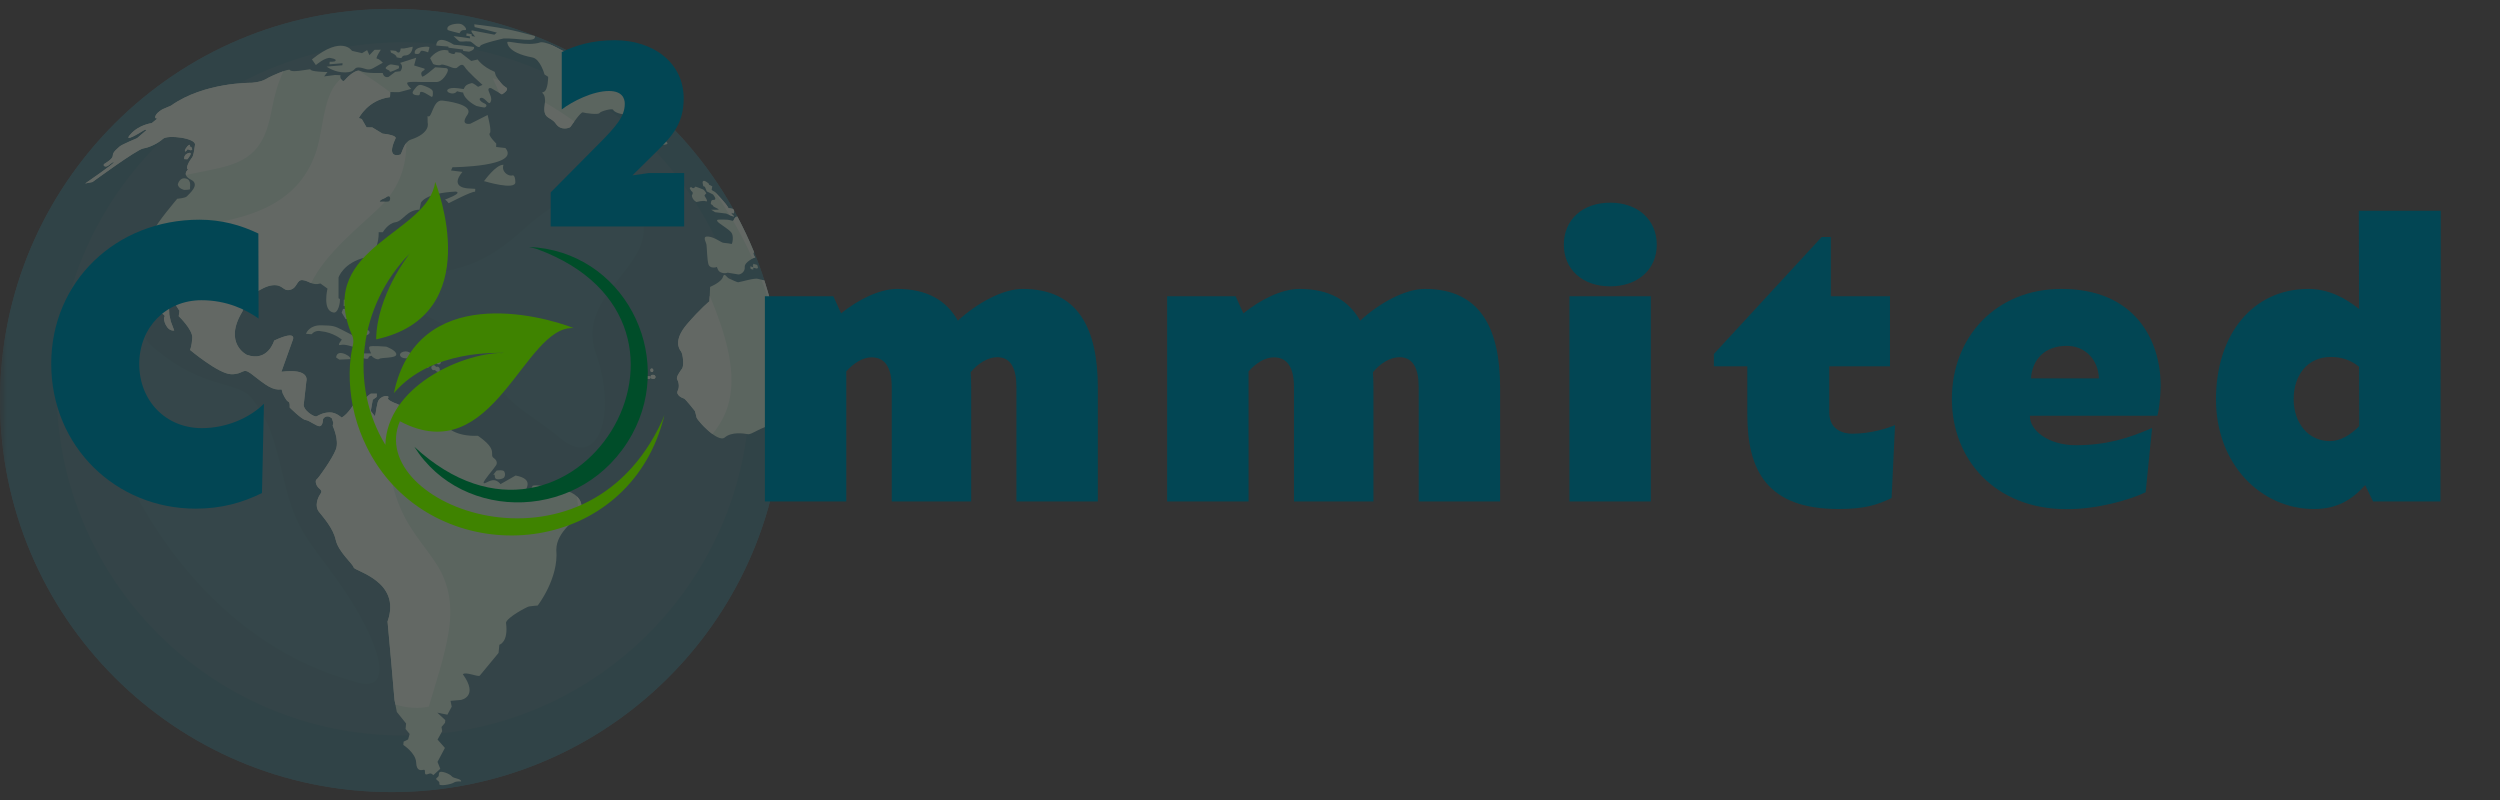 <svg xmlns="http://www.w3.org/2000/svg" width="250" zoomAndPan="magnify" viewBox="0 0 187.5 60" height="80"
     preserveAspectRatio="xMidYMid meet" version="1.0"><rect x="0" y="0" width="187.5" height="60" fill="#333333" stroke="none"/><defs><filter x="0%" y="0%" width="100%" height="100%" id="83cf84d194"><feColorMatrix values="0 0 0 0 1 0 0 0 0 1 0 0 0 0 1 0 0 0 1 0" color-interpolation-filters="sRGB"/></filter><g/><clipPath id="5b6c5cdbda"><path d="M 0 0.078 L 60 0.078 L 60 59.918 L 0 59.918 Z M 0 0.078 " clip-rule="nonzero"/></clipPath><mask id="2526d09f27"><g filter="url(#83cf84d194)"><rect x="-18.75" width="225" fill="#000000" y="-6" height="72" fill-opacity="0.278"/></g></mask><clipPath id="506bf2fc1f"><path d="M 0 0.668 L 58.738 0.668 L 58.738 59.406 L 0 59.406 Z M 0 0.668 " clip-rule="nonzero"/></clipPath><clipPath id="dbf3889e91"><path d="M 58 31 L 58.738 31 L 58.738 32 L 58 32 Z M 58 31 " clip-rule="nonzero"/></clipPath><clipPath id="84c458ce86"><path d="M 0 0.668 L 58.738 0.668 L 58.738 59.406 L 0 59.406 Z M 0 0.668 " clip-rule="nonzero"/></clipPath><clipPath id="a8934a4419"><path d="M 58 25 L 58.738 25 L 58.738 27 L 58 27 Z M 58 25 " clip-rule="nonzero"/></clipPath><clipPath id="d003ecb584"><path d="M 58 26 L 58.738 26 L 58.738 28 L 58 28 Z M 58 26 " clip-rule="nonzero"/></clipPath><clipPath id="3d194e9f82"><path d="M 58 23 L 58.738 23 L 58.738 25 L 58 25 Z M 58 23 " clip-rule="nonzero"/></clipPath><clipPath id="bcb720bb27"><path d="M 58 28 L 58.738 28 L 58.738 29 L 58 29 Z M 58 28 " clip-rule="nonzero"/></clipPath><clipPath id="7b2f84edff"><path d="M 50 20 L 58.738 20 L 58.738 33 L 50 33 Z M 50 20 " clip-rule="nonzero"/></clipPath><clipPath id="1864f1ed68"><path d="M 57 20 L 58.738 20 L 58.738 25 L 57 25 Z M 57 20 " clip-rule="nonzero"/></clipPath><clipPath id="98f3d0fdef"><path d="M 58 29 L 58.738 29 L 58.738 32 L 58 32 Z M 58 29 " clip-rule="nonzero"/></clipPath><clipPath id="a5d45b3679"><rect x="0" width="60" y="0" height="60"/></clipPath><clipPath id="41275c4344"><path d="M 25 13.637 L 50 13.637 L 50 41 L 25 41 Z M 25 13.637 " clip-rule="nonzero"/></clipPath></defs><g clip-path="url(#5b6c5cdbda)"><g mask="url(#2526d09f27)"><g transform="matrix(1, 0, 0, 1, 0, -0)"><g clip-path="url(#a5d45b3679)"><g clip-path="url(#506bf2fc1f)"><path fill="#35707c" d="M 58.738 30.035 C 58.738 13.816 45.59 0.668 29.371 0.668 C 13.148 0.668 0 13.816 0 30.035 C 0 46.258 13.148 59.406 29.371 59.406 C 45.59 59.406 58.738 46.258 58.738 30.035 " fill-opacity="1" fill-rule="nonzero"/></g><path fill="#286b7a" d="M 56.859 20.102 C 56.836 20.098 56.82 20.094 56.793 20.086 C 56.801 20.113 56.805 20.125 56.809 20.152 C 56.688 20.121 56.621 20.105 56.496 20.078 C 56.496 20.133 56.496 20.164 56.496 20.219 C 56.422 20.203 56.383 20.191 56.301 20.172 C 56.289 20.094 56.285 20.059 56.27 19.98 C 56.359 20.004 56.406 20.016 56.496 20.035 C 56.48 19.98 56.473 19.953 56.457 19.902 C 56.477 19.891 56.488 19.887 56.508 19.879 C 56.496 19.84 56.488 19.824 56.473 19.785 C 56.492 19.797 56.789 19.867 56.789 19.867 C 56.82 19.961 56.832 20.008 56.859 20.102 Z M 56.543 19.141 C 56.73 19.465 56.594 19.312 56.594 19.312 C 56.594 19.312 55.816 19.656 55.855 20.031 C 55.891 20.406 55.523 20.602 55.371 20.582 C 55.273 20.566 54.953 20.512 54.75 20.477 C 54.812 20.652 54.871 20.828 54.93 21.008 C 55.121 21.09 55.328 21.176 55.355 21.172 C 55.617 21.137 56.613 20.824 56.867 20.918 C 56.945 20.945 57.121 20.988 57.328 21.039 C 57.422 21.324 57.504 21.609 57.59 21.898 C 57.297 20.883 56.953 19.887 56.555 18.918 C 56.496 18.949 56.473 19.016 56.543 19.141 " fill-opacity="1" fill-rule="nonzero"/><g clip-path="url(#dbf3889e91)"><path fill="#286b7a" d="M 58.711 31.195 C 58.699 31.453 58.688 31.715 58.668 31.973 C 58.688 31.715 58.699 31.453 58.711 31.195 " fill-opacity="1" fill-rule="nonzero"/></g><path fill="#286b7a" d="M 48.516 9.898 C 48.848 10.012 49.191 10.172 49.301 10.168 C 49.406 10.164 49.895 10.488 50.043 10.711 C 50.191 10.938 49.16 10.859 49.059 10.789 C 48.957 10.719 48.188 10.348 48.055 10.168 C 48.047 10.148 48.043 10.137 48.035 10.117 C 48.043 10.078 48.184 9.781 48.516 9.898 Z M 48.047 7.832 C 47.988 7.879 47.344 7.77 47.098 7.668 C 47.324 7.852 47.918 8.383 48.016 8.527 C 48.141 8.711 47.645 8.469 47.645 8.469 C 47.645 8.469 47.07 7.852 47.004 7.883 C 46.938 7.91 47.07 8.035 47.078 8.117 C 47.09 8.195 46.898 8.109 46.871 8.133 C 46.844 8.16 47.105 8.359 47.176 8.355 C 47.25 8.348 47.531 8.441 47.531 8.441 C 47.531 8.441 47.809 8.723 47.793 8.762 C 47.781 8.801 46.688 8.559 46.516 8.527 C 46.344 8.492 46.047 8.375 45.992 8.238 C 45.969 8.184 45.82 8.188 45.641 8.219 C 48.109 10.039 50.242 12.281 51.938 14.84 C 51.887 14.73 51.883 14.633 51.906 14.617 C 51.957 14.582 51.988 14.41 51.906 14.375 C 51.828 14.34 51.727 14.105 51.727 14.105 C 51.727 14.105 51.801 13.977 51.914 14.082 C 52.027 14.188 52.16 13.996 52.16 13.996 C 52.16 13.996 52.652 14.168 52.738 14.211 C 52.824 14.25 53.012 14.527 52.961 14.523 C 52.914 14.523 52.832 14.68 52.832 14.68 C 52.832 14.68 53.18 15.176 52.941 15.094 C 52.703 15.012 52.242 15.152 52.242 15.152 C 52.16 15.117 52.094 15.062 52.043 15.008 C 52.652 15.941 53.207 16.918 53.695 17.93 C 53.953 18.059 54.164 18.207 54.262 18.211 C 54.422 18.219 54.836 18.285 54.875 18.297 C 54.918 18.305 55.059 17.715 54.852 17.441 C 54.645 17.168 53.926 16.777 53.809 16.605 C 53.695 16.438 53.918 16.469 54.383 16.473 C 54.852 16.477 54.969 16.629 55.016 16.531 C 55.055 16.449 55.121 16.25 55.301 16.246 C 55.531 16.676 55.75 17.117 55.961 17.562 C 55.676 16.961 55.375 16.371 55.055 15.793 C 55.062 15.828 55.062 15.863 55.055 15.914 C 55.02 16.141 54.832 15.859 54.852 15.977 C 54.871 16.098 55.055 16.18 55.043 16.227 C 55.031 16.277 54.461 16.016 54.461 16.016 C 54.137 15.969 53.969 15.949 53.633 15.914 C 53.516 15.84 53.457 15.801 53.34 15.727 C 53.34 15.727 53.887 15.75 53.902 15.711 C 53.922 15.668 53.508 15.531 53.484 15.445 C 53.457 15.355 53.289 15.344 53.312 15.246 C 53.332 15.152 53.316 14.988 53.516 14.992 C 53.715 14.996 53.688 14.848 53.477 14.586 C 53.293 14.492 53.195 14.445 53.008 14.352 C 53.016 14.332 52.863 14.008 52.863 14.008 C 52.816 13.988 52.793 13.98 52.746 13.961 C 52.727 13.871 52.719 13.824 52.699 13.734 C 52.699 13.734 52.656 13.434 52.965 13.629 C 53.273 13.82 53.16 13.844 53.16 13.844 C 53.266 13.898 53.32 13.922 53.422 13.977 C 53.422 13.977 53.375 14.215 53.371 14.234 C 53.363 14.254 53.609 14.391 53.609 14.391 C 53.609 14.391 54.488 15.27 54.633 15.605 C 54.758 15.625 54.82 15.637 54.945 15.66 C 54.945 15.66 54.969 15.668 54.992 15.688 C 53 12.137 50.297 9.043 47.066 6.602 C 47.434 6.879 47.797 7.164 48.148 7.457 C 48.137 7.582 48.102 7.789 48.047 7.832 " fill-opacity="1" fill-rule="nonzero"/><path fill="#286b7a" d="M 57.691 22.254 C 57.766 22.527 57.836 22.797 57.902 23.07 C 57.836 22.797 57.766 22.527 57.691 22.254 " fill-opacity="1" fill-rule="nonzero"/><path fill="#286b7a" d="M 55.961 17.566 C 56.172 18.012 56.367 18.457 56.551 18.914 C 56.367 18.457 56.172 18.012 55.961 17.566 " fill-opacity="1" fill-rule="nonzero"/><g clip-path="url(#84c458ce86)"><path fill="#286b7a" d="M 34.035 58.695 C 33.836 58.828 32.879 59.008 32.953 58.777 C 33.023 58.551 32.551 58.488 32.777 58.328 C 33.004 58.172 32.852 58.074 32.957 57.93 C 33.062 57.781 33.738 58.035 33.879 58.219 C 34.016 58.402 34.602 58.387 34.586 58.613 C 34.586 58.613 34.23 58.562 34.035 58.695 Z M 34.574 1.805 C 34.836 1.887 35.125 2.293 34.836 2.258 C 34.547 2.227 34.469 2.496 34.469 2.496 C 34.469 2.496 33.594 2.281 33.578 2.25 C 33.383 1.84 34.312 1.719 34.574 1.805 Z M 58.02 31.852 C 57.035 32.016 56.395 32.621 56.082 32.562 C 56.062 32.559 56.035 32.555 56.016 32.551 C 54.473 44.387 44.984 53.719 33.07 55.008 C 32.988 55.164 32.922 55.281 32.816 55.469 C 33.043 55.723 33.152 55.848 33.367 56.094 C 33.145 56.516 33.031 56.723 32.812 57.141 C 32.898 57.348 32.938 57.453 33.02 57.66 C 32.809 57.852 32.703 57.949 32.496 58.137 C 32.273 57.875 32.133 58.098 31.957 58.082 C 31.781 58.066 31.965 57.707 31.781 57.734 C 31.602 57.762 31.238 57.883 31.211 57.18 C 31.184 56.477 30.25 55.871 30.25 55.871 C 30.258 55.773 30.262 55.723 30.27 55.625 C 30.402 55.559 30.473 55.523 30.609 55.457 C 30.645 55.332 30.664 55.254 30.691 55.152 C 30.543 55.156 30.395 55.164 30.242 55.164 C 15.883 55.164 4.242 43.523 4.242 29.164 C 4.242 21.773 7.332 15.105 12.285 10.371 C 12.262 10.387 12.238 10.398 12.223 10.414 C 11.871 10.738 11.223 11.059 10.742 11.133 C 10.258 11.211 6.934 13.652 6.934 13.652 C 6.711 13.695 6.602 13.719 6.387 13.762 C 6.387 13.762 8.66 12.203 8.535 12.168 C 8.406 12.133 8.191 12.422 8 12.477 C 7.809 12.527 7.703 12.371 7.836 12.285 C 7.965 12.195 8.469 11.922 8.461 11.656 C 8.457 11.391 8.832 11.129 8.973 10.988 C 9.117 10.848 10.281 10.363 10.281 10.363 C 10.555 10.129 10.691 10.012 10.965 9.777 C 10.965 9.777 10.965 9.66 10.75 9.797 C 10.539 9.934 9.16 10.773 9.797 10.062 C 10.43 9.348 11.379 9.234 11.379 9.234 C 11.551 9.094 11.637 9.027 11.809 8.887 C 11.809 8.887 11.543 8.93 11.676 8.66 C 11.809 8.391 12.207 8.188 12.207 8.188 C 12.453 8.082 12.574 8.027 12.82 7.926 C 14.539 6.703 16.746 6.352 17.949 6.25 C 19.902 5.203 22.008 4.398 24.219 3.875 C 25.105 3.355 25.668 3.383 26.004 3.516 C 27.383 3.289 28.797 3.168 30.242 3.168 C 31.082 3.168 31.914 3.211 32.734 3.289 C 32.781 3.07 33.004 2.715 34.043 3.352 C 34.645 3.406 34.945 3.441 35.539 3.52 C 35.539 3.52 35.598 3.598 35.508 3.699 C 37.344 4.078 39.109 4.656 40.781 5.398 C 40.664 5.062 40.375 4.391 39.93 4.309 C 37.98 3.941 38.051 3.176 38.051 3.176 C 37.988 2.984 39.504 3.527 40.551 3.172 C 41.16 3.121 42.277 3.91 42.703 4.051 C 43.02 4.145 43.285 4.227 43.535 4.309 C 44.766 4.984 45.941 5.75 47.055 6.59 C 44.949 5 42.617 3.691 40.121 2.707 C 40.234 3.25 38.734 2.828 37.762 2.887 C 37.762 2.887 36.074 3.266 36.02 3.445 C 35.969 3.629 35.707 3.438 35.707 3.438 C 35.707 3.438 35.316 3.102 35.266 3.109 C 35.219 3.117 34.949 3.098 34.949 3.098 C 34.949 3.098 34.535 3.148 34.441 3.09 C 34.348 3.031 34.016 2.707 34.016 2.707 C 34.516 2.77 34.762 2.801 35.254 2.879 C 35.246 2.816 35.242 2.785 35.234 2.723 C 35.129 2.707 35.078 2.699 34.973 2.684 C 34.984 2.613 34.988 2.578 34.996 2.504 C 35.145 2.527 35.219 2.539 35.367 2.562 C 35.375 2.621 35.379 2.648 35.387 2.707 C 35.488 2.723 35.539 2.73 35.641 2.75 C 35.641 2.75 35.168 2.242 35.441 2.289 C 35.461 2.293 36.875 2.559 37.059 2.598 C 37.07 2.602 37.078 2.602 37.078 2.602 C 37.156 2.539 37.191 2.508 37.266 2.445 C 36.605 2.266 36.27 2.18 35.598 2.031 C 35.586 1.949 35.582 1.906 35.57 1.824 C 37.438 2.043 38.355 2.219 40.074 2.688 C 40.078 2.691 40.082 2.691 40.086 2.691 C 36.766 1.391 33.152 0.668 29.371 0.668 C 13.148 0.668 0 13.816 0 30.035 C 0 46.258 13.148 59.406 29.371 59.406 C 44.938 59.406 57.668 47.293 58.668 31.98 C 58.555 31.867 58.359 31.797 58.02 31.852 " fill-opacity="1" fill-rule="nonzero"/></g><g clip-path="url(#a8934a4419)"><path fill="#286b7a" d="M 58.379 25.438 C 58.406 25.625 58.43 25.812 58.457 26.004 C 58.43 25.812 58.406 25.625 58.379 25.438 " fill-opacity="1" fill-rule="nonzero"/></g><g clip-path="url(#d003ecb584)"><path fill="#286b7a" d="M 58.555 26.789 C 58.578 26.969 58.594 27.152 58.609 27.332 C 58.594 27.152 58.578 26.969 58.555 26.789 " fill-opacity="1" fill-rule="nonzero"/></g><g clip-path="url(#3d194e9f82)"><path fill="#286b7a" d="M 58.004 23.512 C 58.062 23.773 58.121 24.031 58.176 24.297 C 58.121 24.031 58.062 23.773 58.004 23.512 " fill-opacity="1" fill-rule="nonzero"/></g><g clip-path="url(#bcb720bb27)"><path fill="#286b7a" d="M 58.68 28.219 C 58.688 28.371 58.699 28.523 58.707 28.676 C 58.699 28.523 58.688 28.371 58.68 28.219 " fill-opacity="1" fill-rule="nonzero"/></g><path fill="#c3e5d0" d="M 34.035 58.695 C 34.23 58.562 34.586 58.613 34.586 58.613 C 34.602 58.387 34.016 58.402 33.879 58.219 C 33.738 58.035 33.062 57.781 32.957 57.93 C 32.852 58.074 33.004 58.172 32.777 58.328 C 32.551 58.488 33.023 58.551 32.953 58.777 C 32.879 59.008 33.836 58.828 34.035 58.695 " fill-opacity="1" fill-rule="nonzero"/><path fill="#c3e5d0" d="M 37.246 35.293 C 37.246 35.293 36.91 35.676 37.031 35.621 C 37.152 35.562 37.066 35.605 37.129 35.824 C 37.191 36.047 37.719 35.93 37.809 35.809 C 37.898 35.684 37.902 35.516 37.82 35.363 C 37.738 35.211 37.246 35.293 37.246 35.293 " fill-opacity="1" fill-rule="nonzero"/><path fill="#c3e5d0" d="M 38.652 13.66 C 38.637 13.023 38.406 13.164 38.406 13.164 C 38.098 13.223 37.582 12.859 37.762 12.359 C 37.195 12.324 36.297 13.594 36.297 13.594 C 36.324 13.594 36.336 13.594 36.359 13.598 C 36.359 13.598 38.668 14.297 38.652 13.66 " fill-opacity="1" fill-rule="nonzero"/><path fill="#c3e5d0" d="M 31.656 6.387 C 31.418 6.32 31.301 6.406 31.027 6.766 C 30.754 7.125 31.254 7.152 31.379 7.148 C 31.504 7.141 31.496 6.996 31.496 6.996 C 31.508 6.66 32.242 7.207 32.355 7.258 C 32.473 7.309 32.473 7.062 32.461 6.863 C 32.449 6.66 31.895 6.453 31.656 6.387 " fill-opacity="1" fill-rule="nonzero"/><path fill="#c3e5d0" d="M 29.285 4.832 C 29.285 4.832 29.121 4.863 28.957 5.035 C 28.797 5.207 29.242 5.23 29.23 5.355 C 29.219 5.484 29.922 5.117 29.922 5.117 C 29.918 5.043 29.918 5.008 29.918 4.934 C 29.918 4.934 29.742 4.887 29.723 4.895 C 29.707 4.898 29.375 4.824 29.285 4.832 " fill-opacity="1" fill-rule="nonzero"/><path fill="#c3e5d0" d="M 24.496 4.996 C 24.496 4.996 25.102 5.453 25.91 5.43 C 26.719 5.41 26.477 5.047 26.902 5.059 C 27.328 5.074 27.562 5.344 27.969 5.121 C 28.371 4.902 28.715 4.703 28.715 4.703 C 28.715 4.703 28.441 4.402 28.277 4.402 C 28.113 4.406 28.562 3.73 28.562 3.73 C 28.371 3.734 28.277 3.734 28.086 3.738 C 27.934 3.898 27.859 3.977 27.707 4.137 C 27.637 3.984 27.605 3.91 27.535 3.758 C 27.383 3.848 27.305 3.895 27.148 3.988 C 26.848 3.914 26.695 3.879 26.398 3.812 C 26.398 3.812 25.668 2.617 23.395 4.453 C 23.512 4.621 23.57 4.707 23.691 4.879 C 23.691 4.879 24.398 4.27 24.793 4.348 C 25.188 4.426 25.207 4.492 25.156 4.57 C 25.109 4.648 24.727 4.629 24.727 4.629 C 24.723 4.707 24.719 4.746 24.711 4.824 C 25.102 4.789 25.297 4.77 25.691 4.742 C 25.688 4.801 25.684 4.832 25.68 4.895 C 25.203 4.93 24.965 4.949 24.496 4.996 " fill-opacity="1" fill-rule="nonzero"/><path fill="#c3e5d0" d="M 14.039 10.988 C 13.969 11.086 13.844 11.234 13.871 11.34 C 13.898 11.441 14.082 11.188 14.082 11.188 C 14.082 11.188 14.258 11.301 14.359 11.258 C 14.457 11.219 14.41 11.164 14.355 11.047 C 14.301 10.926 14.164 11.102 14.238 10.945 C 14.312 10.785 14.113 10.895 14.039 10.988 " fill-opacity="1" fill-rule="nonzero"/><path fill="#c3e5d0" d="M 13.82 11.934 C 13.914 11.938 13.957 11.941 14.051 11.945 C 14.051 11.945 14.547 11.371 14.152 11.477 C 13.754 11.582 13.82 11.934 13.82 11.934 " fill-opacity="1" fill-rule="nonzero"/><path fill="#c3e5d0" d="M 13.336 13.84 C 13.387 14.156 13.82 14.246 13.82 14.246 C 13.82 14.246 14.312 14.238 14.258 14.172 C 14.203 14.105 14.426 13.496 13.934 13.387 C 13.445 13.281 13.336 13.84 13.336 13.84 " fill-opacity="1" fill-rule="nonzero"/><path fill="#c3e5d0" d="M 29.273 3.773 C 29.293 3.844 29.301 3.879 29.324 3.945 C 29.785 4.137 29.742 4.297 29.742 4.297 C 29.742 4.297 30.094 4.395 30.125 4.328 C 30.16 4.266 30.191 4.156 30.41 4.16 C 30.949 4.117 30.949 3.504 30.949 3.504 C 30.688 3.555 30.559 3.582 30.297 3.637 C 30.199 3.633 30.148 3.633 30.055 3.633 C 30.055 3.633 30.027 3.926 29.906 3.941 C 29.785 3.953 29.703 3.82 29.703 3.82 C 29.703 3.82 29.301 3.762 29.273 3.773 " fill-opacity="1" fill-rule="nonzero"/><path fill="#c3e5d0" d="M 31.578 3.547 C 30.969 3.664 31.117 4.027 31.117 4.027 C 31.527 4.125 31.477 3.902 31.574 3.824 C 31.672 3.75 32.109 3.926 32.109 3.926 C 32.148 3.781 32.168 3.707 32.211 3.559 C 32.211 3.559 32.191 3.434 31.578 3.547 " fill-opacity="1" fill-rule="nonzero"/><path fill="#c3e5d0" d="M 36.836 6.613 C 37.16 6.801 37.32 6.891 37.641 7.078 C 37.641 7.078 38.273 6.723 37.926 6.539 C 37.578 6.352 37.184 5.664 37.184 5.664 C 37.152 5.555 37.133 5.496 37.102 5.387 C 36.148 4.984 35.828 4.461 35.828 4.461 C 35.637 4.504 35.539 4.527 35.344 4.574 C 35.023 4.324 34.867 4.199 34.551 3.953 C 34.391 3.938 34.312 3.93 34.152 3.914 C 34.141 4.152 33.824 4.008 33.824 4.008 C 33.75 3.977 33.711 3.961 33.641 3.93 C 33.633 3.875 33.633 3.848 33.629 3.793 C 32.832 3.559 32.258 4.363 32.258 4.363 C 32.258 4.363 32.461 4.738 32.48 4.789 C 32.5 4.84 32.949 4.953 33.078 4.859 C 33.203 4.77 33.895 5.066 33.895 5.066 C 33.895 5.066 34.141 5.156 34.262 5.086 C 34.383 5.012 34.652 4.668 34.848 5.012 C 35.039 5.352 36.188 6.367 36.188 6.367 C 36.055 6.426 35.992 6.453 35.855 6.512 C 35.855 6.512 35.48 6.207 35.375 6.234 C 34.945 6.34 34.883 6.457 34.777 6.68 C 34.777 6.68 34.781 6.676 34.344 6.617 C 33.496 6.508 33.363 6.859 33.746 6.98 C 34.125 7.098 34.273 6.844 34.273 6.844 C 34.273 6.844 34.742 6.969 34.73 6.926 C 34.832 7.508 35.707 7.938 35.727 7.945 C 35.742 7.953 36.309 8.09 36.375 8.055 C 36.445 8.02 36.605 7.875 36.32 7.75 C 36.035 7.629 35.84 7.387 36.086 7.336 C 36.336 7.285 36.645 7.863 36.754 7.707 C 36.867 7.555 36.895 7.371 36.695 6.941 C 36.492 6.512 36.836 6.613 36.836 6.613 " fill-opacity="1" fill-rule="nonzero"/><path fill="#c3e5d0" d="M 32.723 3.418 C 32.695 3.414 33.621 3.492 33.621 3.492 C 33.629 3.527 33.633 3.543 33.641 3.578 C 34.078 3.629 34.297 3.656 34.73 3.715 C 34.73 3.758 34.734 3.777 34.734 3.82 C 34.914 3.844 35.004 3.855 35.18 3.879 C 35.684 3.715 35.539 3.52 35.539 3.52 C 34.945 3.441 34.645 3.406 34.043 3.352 C 32.656 2.504 32.723 3.418 32.723 3.418 " fill-opacity="1" fill-rule="nonzero"/><path fill="#c3e5d0" d="M 34.836 2.258 C 35.125 2.293 34.836 1.887 34.574 1.805 C 34.312 1.719 33.383 1.84 33.578 2.25 C 33.594 2.281 34.469 2.496 34.469 2.496 C 34.469 2.496 34.547 2.227 34.836 2.258 " fill-opacity="1" fill-rule="nonzero"/><path fill="#c3e5d0" d="M 35.57 1.824 C 35.582 1.906 35.586 1.949 35.598 2.031 C 36.27 2.18 36.605 2.266 37.266 2.445 C 37.191 2.508 37.156 2.539 37.078 2.602 C 37.078 2.602 37.07 2.602 37.059 2.598 C 36.875 2.559 35.461 2.293 35.441 2.289 C 35.168 2.242 35.641 2.75 35.641 2.75 C 35.539 2.73 35.488 2.723 35.387 2.707 C 35.379 2.648 35.375 2.621 35.367 2.562 C 35.219 2.539 35.145 2.527 34.996 2.504 C 34.988 2.578 34.984 2.613 34.973 2.684 C 35.078 2.699 35.129 2.707 35.234 2.723 C 35.242 2.785 35.246 2.816 35.254 2.879 C 34.762 2.801 34.516 2.77 34.016 2.707 C 34.016 2.707 34.348 3.031 34.441 3.09 C 34.535 3.148 34.949 3.098 34.949 3.098 C 34.949 3.098 35.219 3.117 35.266 3.109 C 35.316 3.102 35.707 3.438 35.707 3.438 C 35.707 3.438 35.969 3.629 36.02 3.445 C 36.074 3.266 37.762 2.887 37.762 2.887 C 38.734 2.828 40.234 3.25 40.121 2.707 C 40.105 2.703 40.09 2.695 40.074 2.688 C 38.355 2.219 37.438 2.043 35.57 1.824 " fill-opacity="1" fill-rule="nonzero"/><path fill="#c3e5d0" d="M 42.703 4.051 C 42.277 3.91 41.16 3.121 40.551 3.172 C 39.504 3.527 37.988 2.984 38.051 3.176 C 38.051 3.176 37.98 3.941 39.93 4.309 C 40.523 4.418 40.84 5.586 40.84 5.586 L 41.113 5.762 C 41.113 5.762 41.113 6.781 40.773 6.898 C 40.43 7.016 41.004 6.816 40.852 7.895 C 40.699 8.969 41.316 8.723 41.691 9.281 C 42.074 9.84 42.727 9.59 42.781 9.52 C 42.836 9.453 43.551 8.375 43.715 8.43 C 43.879 8.488 44.883 8.625 44.961 8.48 C 45.043 8.336 45.934 8.102 45.992 8.238 C 46.047 8.375 46.344 8.492 46.516 8.527 C 46.688 8.559 47.781 8.801 47.793 8.762 C 47.809 8.723 47.531 8.441 47.531 8.441 C 47.531 8.441 47.25 8.348 47.176 8.355 C 47.105 8.359 46.844 8.16 46.871 8.133 C 46.898 8.109 47.09 8.195 47.078 8.117 C 47.07 8.035 46.938 7.91 47.004 7.883 C 47.07 7.852 47.645 8.469 47.645 8.469 C 47.645 8.469 48.141 8.711 48.016 8.527 C 47.918 8.383 47.324 7.852 47.098 7.668 C 47.344 7.77 47.988 7.879 48.047 7.832 C 48.102 7.789 48.137 7.582 48.148 7.457 C 46.719 6.27 45.176 5.211 43.535 4.309 C 43.285 4.227 43.02 4.145 42.703 4.051 " fill-opacity="1" fill-rule="nonzero"/><path fill="#c3e5d0" d="M 49.301 10.168 C 49.191 10.172 48.848 10.012 48.516 9.898 C 48.184 9.781 48.043 10.078 48.035 10.117 C 48.043 10.137 48.047 10.148 48.055 10.168 C 48.188 10.348 48.957 10.719 49.059 10.789 C 49.16 10.859 50.191 10.938 50.043 10.711 C 49.895 10.488 49.406 10.164 49.301 10.168 " fill-opacity="1" fill-rule="nonzero"/><path fill="#c3e5d0" d="M 25.727 23.168 C 25.688 23.277 25.664 23.332 25.625 23.445 C 25.742 23.637 25.801 23.73 25.918 23.926 C 26.02 23.922 26.07 23.922 26.176 23.922 C 26.176 23.922 25.988 23.758 26.035 23.492 C 26.082 23.223 26.379 23.289 26.379 23.289 C 26.352 23.199 26.336 23.156 26.309 23.066 C 26.48 23.051 26.566 23.039 26.738 23.027 C 26.703 22.801 26.684 22.691 26.648 22.469 C 26.305 22.469 26.129 22.473 25.785 22.477 C 25.781 22.668 25.777 22.762 25.773 22.949 C 25.867 22.949 25.914 22.949 26.008 22.949 C 26.004 23.035 26.004 23.078 26.004 23.164 C 25.891 23.164 25.836 23.164 25.727 23.168 " fill-opacity="1" fill-rule="nonzero"/><path fill="#c3e5d0" d="M 27.098 24.008 C 27.188 24.008 27.258 23.914 27.258 23.801 C 27.258 23.684 27.188 23.594 27.102 23.594 C 27.016 23.594 26.941 23.688 26.941 23.801 C 26.941 23.918 27.012 24.012 27.098 24.008 " fill-opacity="1" fill-rule="nonzero"/><path fill="#c3e5d0" d="M 27.168 24.41 C 27.301 24.406 27.402 24.355 27.402 24.289 C 27.406 24.223 27.301 24.172 27.172 24.172 C 27.043 24.176 26.938 24.227 26.938 24.293 C 26.938 24.355 27.043 24.41 27.168 24.41 " fill-opacity="1" fill-rule="nonzero"/><path fill="#c3e5d0" d="M 27.023 24.934 C 27.02 25.059 27.176 25.156 27.371 25.156 C 27.562 25.156 27.719 25.055 27.719 24.93 C 27.719 24.805 27.562 24.703 27.371 24.703 C 27.18 24.703 27.023 24.805 27.023 24.934 " fill-opacity="1" fill-rule="nonzero"/><path fill="#c3e5d0" d="M 27.387 25.805 C 27.355 25.559 26.352 25.109 25.707 24.766 C 25.062 24.426 24.949 24.418 24.102 24.398 C 23.254 24.375 22.98 24.918 22.953 25.039 C 23.121 25.051 23.207 25.055 23.375 25.066 C 23.656 24.723 24.062 24.84 24.062 24.84 C 24.988 24.922 25.641 25.473 25.641 25.473 C 25.641 25.473 25.223 25.965 25.539 25.875 C 25.855 25.785 26.434 26 26.434 26 C 26.434 26 27.422 26.051 27.387 25.805 " fill-opacity="1" fill-rule="nonzero"/><path fill="#c3e5d0" d="M 25.211 26.816 C 25.309 26.879 25.355 26.91 25.453 26.973 C 25.789 26.957 25.953 26.949 26.289 26.934 C 26.254 26.828 26.285 26.754 25.922 26.574 C 25.203 26.254 25.211 26.816 25.211 26.816 " fill-opacity="1" fill-rule="nonzero"/><path fill="#c3e5d0" d="M 27.633 26.84 C 27.652 26.684 27.926 26.656 27.906 26.715 C 27.891 26.773 28.316 27.043 28.449 26.918 C 28.582 26.793 29.715 26.891 29.723 26.582 C 29.73 26.273 28.973 26 28.973 26 C 28.973 26 27.82 25.898 27.715 26 C 27.609 26.102 27.836 26.504 27.836 26.504 C 27.473 26.508 27.289 26.508 26.926 26.508 C 26.895 26.594 26.879 26.633 26.844 26.719 C 26.973 26.766 27.035 26.793 27.16 26.84 C 27.16 26.84 27.617 27 27.633 26.84 " fill-opacity="1" fill-rule="nonzero"/><path fill="#c3e5d0" d="M 30.828 26.555 C 30.781 26.441 30.617 26.355 30.418 26.355 C 30.188 26.355 30 26.473 30 26.613 C 30 26.758 30.188 26.875 30.422 26.875 C 30.48 26.875 30.539 26.867 30.59 26.852 C 30.617 26.973 30.75 27.066 30.906 27.066 C 31.082 27.066 31.223 26.949 31.223 26.805 C 31.223 26.664 31.078 26.547 30.902 26.547 C 30.875 26.547 30.852 26.551 30.828 26.555 " fill-opacity="1" fill-rule="nonzero"/><path fill="#c3e5d0" d="M 31.695 26.855 C 31.742 26.949 31.852 26.992 31.941 26.945 C 32.027 26.902 32.062 26.789 32.012 26.695 C 31.984 26.645 31.938 26.609 31.883 26.594 C 31.883 26.527 31.828 26.469 31.758 26.469 C 31.691 26.469 31.637 26.523 31.637 26.594 C 31.637 26.633 31.656 26.672 31.688 26.691 C 31.668 26.742 31.668 26.801 31.695 26.855 " fill-opacity="1" fill-rule="nonzero"/><path fill="#c3e5d0" d="M 32.465 27.238 C 32.555 27.195 32.586 27.086 32.535 26.992 C 32.488 26.898 32.379 26.859 32.293 26.902 C 32.207 26.945 32.172 27.059 32.219 27.152 C 32.27 27.246 32.379 27.285 32.465 27.238 " fill-opacity="1" fill-rule="nonzero"/><path fill="#c3e5d0" d="M 33.254 28.562 C 33.34 28.484 33.371 28.293 33.324 28.133 C 33.293 28.02 33.227 27.953 33.16 27.949 C 33.156 27.934 33.152 27.914 33.145 27.898 C 33.105 27.824 33.031 27.785 32.957 27.793 C 32.988 27.738 32.992 27.668 32.961 27.605 C 32.914 27.512 32.805 27.473 32.719 27.516 C 32.711 27.52 32.707 27.523 32.699 27.527 C 32.695 27.516 32.691 27.508 32.688 27.496 C 32.641 27.406 32.531 27.363 32.445 27.41 C 32.355 27.453 32.324 27.566 32.371 27.66 C 32.418 27.754 32.527 27.793 32.617 27.746 C 32.621 27.746 32.629 27.742 32.633 27.738 C 32.637 27.746 32.641 27.758 32.645 27.766 C 32.684 27.836 32.758 27.879 32.832 27.871 C 32.797 27.926 32.793 27.996 32.824 28.059 C 32.859 28.125 32.926 28.164 32.992 28.164 C 32.98 28.242 32.984 28.328 33.008 28.41 C 33.055 28.57 33.164 28.637 33.254 28.562 " fill-opacity="1" fill-rule="nonzero"/><path fill="#c3e5d0" d="M 32.977 27.316 C 33.062 27.273 33.094 27.16 33.047 27.066 C 33 26.973 32.891 26.934 32.801 26.977 C 32.715 27.023 32.684 27.133 32.73 27.227 C 32.777 27.32 32.887 27.359 32.977 27.316 " fill-opacity="1" fill-rule="nonzero"/><path fill="#c3e5d0" d="M 31.926 27.508 C 32.051 27.602 32.156 27.598 32.164 27.5 C 32.172 27.398 32.078 27.242 31.953 27.148 C 31.828 27.055 31.723 27.062 31.715 27.16 C 31.707 27.258 31.801 27.414 31.926 27.508 " fill-opacity="1" fill-rule="nonzero"/><path fill="#c3e5d0" d="M 33.074 28.594 C 32.969 28.594 32.914 28.594 32.805 28.594 C 32.805 28.758 32.809 28.844 32.809 29.008 C 32.715 29.008 32.672 29.008 32.582 29.008 C 32.582 29.176 32.582 29.258 32.582 29.426 C 32.492 29.426 32.445 29.426 32.352 29.426 C 32.355 29.609 32.355 29.699 32.355 29.883 C 32.465 29.883 32.516 29.883 32.625 29.883 C 32.625 29.719 32.625 29.633 32.625 29.465 C 32.715 29.465 32.762 29.465 32.852 29.465 C 32.852 29.301 32.852 29.215 32.852 29.051 C 32.941 29.051 32.984 29.051 33.078 29.051 C 33.074 28.867 33.074 28.773 33.074 28.594 " fill-opacity="1" fill-rule="nonzero"/><path fill="#c3e5d0" d="M 33.695 29.426 C 33.723 29.395 33.957 29.43 33.957 29.43 C 33.98 29.328 33.988 29.277 34.012 29.176 C 33.859 29.125 33.785 29.102 33.633 29.051 C 33.633 29.051 33.668 29.457 33.695 29.426 " fill-opacity="1" fill-rule="nonzero"/><path fill="#c3e5d0" d="M 26.395 12.926 C 27.055 13.145 26.965 13.664 26.98 13.777 C 26.992 13.887 27.254 14.156 27.469 14.055 C 27.688 13.957 28.184 13.934 28.23 14.289 C 28.277 14.645 27.828 14.668 27.727 14.652 C 27.629 14.637 27.441 14.836 27.355 14.984 C 27.27 15.133 27 15.316 26.902 15.074 C 26.809 14.832 26.98 14.488 27.062 14.453 C 27.148 14.418 26.938 14.211 26.723 14.219 C 26.508 14.223 25.094 15.727 24.984 15.977 C 24.875 16.223 24.727 15.758 24.727 15.758 C 24.727 15.758 25.664 14.262 26.336 14.129 C 27.008 14 26.75 13.797 26.684 13.766 C 26.621 13.738 26.223 13.812 26.223 13.812 C 26.223 13.812 25.785 13.688 25.773 13.582 C 25.758 13.473 24.988 13.727 24.977 13.938 C 24.969 14.133 24.605 13.609 24.488 13.637 C 24.375 13.66 25.734 12.707 26.395 12.926 Z M 27.34 15.988 C 27.203 16.016 26.887 15.996 26.887 15.996 C 26.719 15.926 26.473 15.77 26.738 15.73 C 27.008 15.691 27.359 15.668 27.48 15.535 C 27.598 15.402 27.699 15.32 27.73 15.535 C 27.762 15.746 27.473 15.957 27.34 15.988 Z M 28.797 14.887 C 28.98 14.82 29.078 14.641 29.199 14.738 C 29.316 14.836 29.246 15.016 29.199 15.082 C 29.148 15.148 28.473 15.133 28.473 15.133 C 28.477 15.035 28.609 14.953 28.797 14.887 Z M 29.586 52.484 C 29.656 52.852 29.691 53.035 29.762 53.398 C 30.047 53.746 30.184 53.922 30.457 54.262 C 30.441 54.43 30.434 54.512 30.418 54.676 C 30.543 54.824 30.602 54.898 30.723 55.047 C 30.676 55.211 30.652 55.293 30.609 55.457 C 30.473 55.523 30.402 55.559 30.27 55.625 C 30.262 55.723 30.258 55.773 30.25 55.871 C 30.25 55.871 31.184 56.477 31.211 57.18 C 31.238 57.883 31.602 57.762 31.781 57.734 C 31.965 57.707 31.781 58.066 31.957 58.082 C 32.133 58.098 32.273 57.875 32.496 58.137 C 32.703 57.949 32.809 57.852 33.02 57.66 C 32.938 57.453 32.898 57.348 32.812 57.141 C 33.031 56.723 33.145 56.516 33.367 56.094 C 33.152 55.848 33.043 55.723 32.816 55.469 C 32.957 55.219 33.027 55.094 33.164 54.84 C 33.145 54.715 33.133 54.652 33.113 54.523 C 33.219 54.402 33.273 54.336 33.379 54.211 C 33.387 54.129 33.391 54.09 33.395 54.008 C 33.16 53.789 33.039 53.676 32.797 53.449 C 33.105 53.512 33.254 53.543 33.555 53.602 C 33.684 53.359 33.75 53.242 33.879 53 C 33.844 52.824 33.824 52.738 33.789 52.562 C 34.102 52.539 34.258 52.527 34.566 52.496 C 34.566 52.496 35.934 52.258 34.715 50.57 C 34.914 50.355 35.805 50.773 35.977 50.68 C 36.535 50 36.82 49.66 37.391 48.969 C 37.418 48.723 37.43 48.602 37.453 48.355 C 37.453 48.355 38.152 48.176 37.949 46.695 C 38.062 46.281 39.516 45.516 39.672 45.484 C 39.832 45.453 40.328 45.414 40.328 45.414 C 40.328 45.414 41.918 43.375 41.723 41.234 C 41.734 39.824 43.289 38.992 43.547 38.352 C 43.547 38.352 44.129 37.066 41.859 36.629 C 39.59 36.195 39.934 36.516 39.934 36.516 C 39.934 36.516 39.48 36.969 39.438 36.816 C 39.395 36.668 40.09 35.93 38.672 35.664 C 38.219 35.922 37.992 36.051 37.539 36.309 C 37.539 36.309 37.297 35.973 36.953 36.016 C 36.613 36.059 36.281 36.359 36.27 36.203 C 36.254 36.051 37.043 35.16 37.203 34.898 C 37.203 34.898 37.41 34.621 37.031 34.352 C 36.652 34.082 37.441 33.785 35.844 32.684 C 34.238 32.75 33.41 32.102 33.273 31.59 C 33.219 31.383 32.922 31.184 32.566 31.023 C 32.594 30.844 32.695 30.621 32.809 30.562 C 32.984 30.473 33.266 30.152 33.027 30.035 C 32.793 29.922 32.758 30.242 32.719 30.27 C 32.676 30.293 32.344 30.234 32.203 30.32 C 32.066 30.41 31.891 30.773 31.891 30.773 C 31.559 30.676 31.266 30.621 31.141 30.633 C 30.785 30.668 28.93 30.098 29.109 29.848 C 29.285 29.598 28.465 29.633 28.324 30.188 C 28.18 30.742 28.18 31.223 28.09 31.188 C 27.977 31.043 27.922 30.969 27.809 30.824 C 27.867 30.488 27.898 30.32 27.957 29.98 C 28.074 29.895 28.133 29.855 28.25 29.77 C 28.258 29.672 28.258 29.625 28.266 29.527 C 28.082 29.527 27.992 29.527 27.809 29.527 C 27.809 29.527 27.477 29.727 27.332 30.008 C 27.184 30.289 26.641 30.148 26.641 30.148 C 26.641 30.148 26.109 31.078 25.621 31.316 C 25.621 31.316 25.199 30.918 24.727 30.93 C 24.254 30.941 23.953 31.113 23.758 31.219 C 23.562 31.324 22.648 30.711 22.789 30.262 C 22.863 29.594 22.902 29.258 22.977 28.594 C 22.977 28.594 23.305 27.602 21.105 27.883 C 21.438 26.934 21.605 26.461 21.949 25.52 C 21.949 25.52 22.379 24.695 20.562 25.543 C 20.562 25.543 20.102 27.184 18.504 26.609 C 18.504 26.609 16.734 25.746 18.176 23.371 C 18.32 22.992 18.395 22.805 18.539 22.43 C 18.539 22.43 19.602 21.48 20.434 21.395 C 21.262 21.312 21.203 21.879 21.766 21.734 C 22.324 21.59 22.234 20.961 22.699 21.008 C 23.168 21.055 23.414 21.441 24.031 21.262 C 24.246 21.414 24.352 21.492 24.562 21.645 C 24.562 21.645 24.168 23.266 24.984 23.434 C 25.375 23.547 25.527 22.641 25.492 22.422 C 25.453 22.402 25.43 22.391 25.391 22.371 C 25.391 21.746 25.391 21.434 25.391 20.812 C 25.391 20.812 25.742 19.695 27.438 19.297 C 28.41 19.035 28.418 17.555 28.395 17.418 C 28.52 17.418 28.586 17.418 28.715 17.414 C 28.715 17.414 29.09 16.754 29.66 16.668 C 30.234 16.582 30.496 15.742 31.465 15.727 C 31.504 15.52 31.523 15.418 31.566 15.211 C 31.566 15.211 31.836 14.484 34.191 14.367 C 34.734 14.48 33.359 14.973 33.359 14.973 C 33.422 14.949 33.652 15.242 33.652 15.242 C 33.652 15.242 35.379 14.336 35.633 14.379 C 35.641 14.293 35.641 14.25 35.645 14.164 C 35.453 14.152 35.355 14.145 35.16 14.133 C 35.16 14.133 33.645 14.129 34.684 12.891 C 34.34 12.848 34.172 12.828 33.828 12.785 C 33.871 12.688 33.891 12.641 33.934 12.543 C 33.934 12.543 39.074 12.512 37.906 11.102 C 37.629 11.07 37.488 11.055 37.211 11.023 C 37.215 10.922 37.215 10.867 37.219 10.766 C 37.219 10.766 36.566 10.133 36.734 9.992 C 36.898 9.852 36.57 8.625 36.57 8.625 C 36.062 8.879 35.801 9.012 35.273 9.281 C 35.273 9.281 34.477 9.445 35.047 8.621 C 35.617 7.801 33.355 7.566 33.184 7.543 C 32.438 7.449 32.41 8.973 32.066 8.703 C 32.07 8.902 32.07 9 32.074 9.199 C 32.074 9.199 32.344 9.973 30.789 10.48 C 30.297 10.672 30.188 11.375 30.043 11.586 C 30.043 11.586 28.898 12.016 29.66 10.395 C 29.66 10.395 29.883 10.152 28.688 10.02 C 28.379 9.832 28.223 9.738 27.918 9.555 C 27.75 9.551 27.664 9.551 27.492 9.551 C 27.348 9.301 27.277 9.176 27.133 8.926 C 27.047 8.898 27 8.883 26.914 8.855 C 26.914 8.855 27.586 7.488 29.25 7.285 C 29.258 7.133 29.262 7.059 29.27 6.906 C 29.328 6.906 29.938 6.91 29.938 6.91 C 30.301 6.809 30.484 6.762 30.844 6.668 C 30.844 6.668 30.41 6.258 30.574 6.184 C 30.738 6.109 31.523 6.148 31.523 6.148 L 32.711 6.148 C 32.711 6.148 33.074 6.211 33.445 5.621 C 33.812 5.031 33.383 5.117 33.332 5.102 C 33.273 5.086 32.637 5.047 32.637 5.047 C 32.637 5.047 31.727 5.848 31.66 5.734 C 31.594 5.621 31.52 5.441 31.734 5.312 C 31.945 5.18 31.812 5.141 31.812 5.141 C 31.512 5.047 31.359 5 31.059 4.91 C 31.121 4.676 31.152 4.562 31.215 4.328 C 30.734 4.477 30.492 4.555 30 4.719 C 30 4.719 30.324 4.949 30.027 5.344 C 29.875 5.359 29.801 5.367 29.645 5.387 C 29.445 5.535 29.348 5.613 29.145 5.766 C 29.145 5.766 28.801 5.898 28.703 5.477 C 28.508 5.477 28.41 5.477 28.219 5.477 C 28.219 5.477 27.375 5.492 27.02 5.32 C 26.66 5.152 25.973 5.863 25.836 6.035 C 25.699 6.203 25.453 5.828 25.543 5.641 C 25.379 5.637 25.293 5.633 25.129 5.625 C 24.801 5.664 24.637 5.684 24.309 5.73 C 24.41 5.598 24.461 5.535 24.559 5.402 C 24.559 5.402 23.227 5.391 23.281 5.191 C 22.961 5.234 22.801 5.258 22.48 5.305 C 22.48 5.305 21.812 5.398 21.75 5.254 C 21.688 5.105 20.336 5.691 19.938 5.934 C 19.535 6.176 18.836 6.211 18.836 6.211 C 18.836 6.211 15.312 6.156 12.82 7.926 C 12.574 8.027 12.453 8.082 12.207 8.188 C 12.207 8.188 11.809 8.391 11.676 8.66 C 11.543 8.93 11.809 8.887 11.809 8.887 C 11.637 9.027 11.551 9.094 11.379 9.234 C 11.379 9.234 10.43 9.348 9.797 10.062 C 9.16 10.773 10.539 9.934 10.75 9.797 C 10.965 9.66 10.965 9.777 10.965 9.777 C 10.691 10.012 10.555 10.129 10.281 10.363 C 10.281 10.363 9.117 10.848 8.973 10.988 C 8.832 11.129 8.457 11.391 8.461 11.656 C 8.469 11.922 7.965 12.195 7.836 12.285 C 7.703 12.371 7.809 12.527 8 12.477 C 8.191 12.422 8.406 12.133 8.535 12.168 C 8.66 12.203 6.387 13.762 6.387 13.762 C 6.602 13.719 6.711 13.695 6.934 13.652 C 6.934 13.652 10.258 11.211 10.742 11.133 C 11.223 11.059 11.871 10.738 12.223 10.414 C 12.57 10.09 14.707 10.352 14.625 10.863 C 14.543 11.379 14.523 11.68 14.375 11.855 C 14.227 12.031 13.863 12.652 14.113 12.707 C 14.113 12.707 13.586 13.109 14.324 13.477 C 15.066 13.84 14.148 14.566 14.023 14.719 C 13.902 14.867 13.293 14.906 13.293 14.906 C 13.293 14.906 11.66 16.836 11.586 17.223 C 11.512 17.613 11.277 17.66 11.164 17.68 C 11.055 17.695 10.566 18.457 11.055 18.895 C 11.027 19.43 11.016 19.695 10.996 20.238 C 10.996 20.238 11.844 20.539 11.773 20.879 C 11.703 21.219 11.605 21.824 11.605 21.824 C 11.605 21.824 12.008 22.383 11.93 22.602 C 11.852 22.816 11.566 23.168 11.918 23.367 C 12.266 23.566 12.422 23.676 12.32 23.789 C 12.219 23.902 12.465 24.867 13.066 24.789 C 12.965 24.516 12.91 24.379 12.809 24.105 C 12.766 23.902 12.742 23.801 12.699 23.598 C 12.688 23.363 12.68 23.246 12.672 23.016 C 12.465 22.48 12.367 22.215 12.176 21.695 C 12.086 21.387 12.426 20.945 12.812 21.426 C 12.836 21.812 12.848 22.004 12.871 22.391 C 13.102 22.754 13.219 22.938 13.457 23.309 C 13.434 23.473 13.426 23.555 13.406 23.715 C 13.406 23.715 14.453 24.715 14.422 25.332 C 14.391 25.949 14.254 26.246 14.254 26.246 C 14.254 26.246 16.406 28.055 17.344 28.066 C 18.285 28.082 18.172 27.547 18.812 28.012 C 19.969 28.914 20.426 29.289 21.121 29.207 C 21.152 29.324 21.168 29.379 21.199 29.496 C 21.199 29.496 21.449 30.055 21.609 30.117 C 21.773 30.176 21.723 30.559 21.723 30.559 C 21.723 30.559 22.645 31.477 22.918 31.5 C 23.191 31.52 23.762 32 23.988 31.965 C 24.219 31.934 24.23 31.43 24.23 31.43 C 24.23 31.43 24.461 31.016 24.891 31.375 C 24.934 31.504 24.953 31.57 24.996 31.699 C 24.98 31.797 24.973 31.844 24.953 31.938 C 24.953 31.938 25.457 33.012 25.191 33.707 C 24.93 34.402 23.867 35.887 23.746 35.957 C 23.625 36.027 23.672 36.402 23.926 36.621 C 24.184 36.836 24.121 36.906 23.977 37.129 C 23.832 37.352 23.59 37.961 23.914 38.375 C 24.238 38.793 24.988 39.605 25.18 40.496 C 25.375 41.391 26.461 42.281 26.527 42.562 C 26.598 42.844 30.141 43.586 29.066 46.613 C 29.289 49.031 29.395 50.211 29.586 52.484 " fill-opacity="1" fill-rule="nonzero"/><path fill="#c3e5d0" d="M 52.242 15.152 C 52.242 15.152 52.703 15.012 52.941 15.094 C 53.18 15.176 52.832 14.68 52.832 14.68 C 52.832 14.68 52.914 14.523 52.961 14.523 C 53.012 14.527 52.824 14.25 52.738 14.211 C 52.652 14.168 52.16 13.996 52.16 13.996 C 52.16 13.996 52.027 14.188 51.914 14.082 C 51.801 13.977 51.727 14.105 51.727 14.105 C 51.727 14.105 51.828 14.34 51.906 14.375 C 51.988 14.41 51.957 14.582 51.906 14.617 C 51.859 14.648 51.926 15.008 52.242 15.152 " fill-opacity="1" fill-rule="nonzero"/><path fill="#c3e5d0" d="M 54.633 15.605 C 54.488 15.27 53.609 14.391 53.609 14.391 C 53.609 14.391 53.363 14.254 53.371 14.234 C 53.375 14.215 53.422 13.977 53.422 13.977 C 53.32 13.922 53.266 13.898 53.16 13.844 C 53.16 13.844 53.273 13.82 52.965 13.629 C 52.656 13.434 52.699 13.734 52.699 13.734 C 52.719 13.824 52.727 13.871 52.746 13.961 C 52.793 13.98 52.816 13.988 52.863 14.008 C 52.863 14.008 53.016 14.332 53.008 14.352 C 53.195 14.445 53.293 14.492 53.477 14.586 C 53.688 14.848 53.715 14.996 53.516 14.992 C 53.316 14.988 53.332 15.152 53.312 15.246 C 53.289 15.344 53.457 15.355 53.484 15.445 C 53.508 15.531 53.922 15.668 53.902 15.711 C 53.887 15.75 53.34 15.727 53.34 15.727 C 53.457 15.801 53.516 15.84 53.633 15.914 C 53.969 15.949 54.137 15.969 54.461 16.016 C 54.461 16.016 55.031 16.277 55.043 16.227 C 55.055 16.18 54.871 16.098 54.852 15.977 C 54.832 15.859 55.02 16.141 55.055 15.914 C 55.062 15.863 55.062 15.828 55.055 15.793 C 55.035 15.758 55.012 15.723 54.992 15.688 C 54.969 15.668 54.945 15.66 54.945 15.66 C 54.82 15.637 54.758 15.625 54.633 15.605 " fill-opacity="1" fill-rule="nonzero"/><path fill="#c3e5d0" d="M 56.789 19.867 C 56.789 19.867 56.492 19.797 56.473 19.785 C 56.488 19.824 56.496 19.84 56.508 19.879 C 56.488 19.887 56.477 19.891 56.457 19.902 C 56.473 19.953 56.48 19.98 56.496 20.035 C 56.406 20.016 56.359 20.004 56.27 19.98 C 56.285 20.059 56.289 20.094 56.301 20.172 C 56.383 20.191 56.422 20.203 56.496 20.219 C 56.496 20.164 56.496 20.133 56.496 20.078 C 56.621 20.105 56.688 20.121 56.809 20.152 C 56.805 20.125 56.801 20.113 56.793 20.086 C 56.82 20.094 56.836 20.098 56.859 20.102 C 56.832 20.008 56.82 19.961 56.789 19.867 " fill-opacity="1" fill-rule="nonzero"/><path fill="#c3e5d0" d="M 48.105 27.613 C 48.172 27.617 48.223 27.562 48.223 27.496 C 48.219 27.434 48.164 27.375 48.102 27.375 C 47.973 27.371 47.91 27.367 47.785 27.363 C 47.719 27.363 47.668 27.414 47.672 27.48 C 47.672 27.547 47.727 27.602 47.793 27.605 C 47.918 27.609 47.98 27.609 48.105 27.613 " fill-opacity="1" fill-rule="nonzero"/><path fill="#c3e5d0" d="M 48.883 27.637 C 48.82 27.633 48.773 27.684 48.777 27.746 C 48.777 27.762 48.777 27.773 48.777 27.793 C 48.777 27.852 48.828 27.902 48.891 27.906 C 48.949 27.906 48.996 27.859 48.996 27.797 C 48.996 27.777 48.996 27.77 48.996 27.75 C 48.992 27.688 48.941 27.637 48.883 27.637 " fill-opacity="1" fill-rule="nonzero"/><path fill="#c3e5d0" d="M 48.695 28.219 C 48.621 28.219 48.582 28.215 48.508 28.215 C 48.457 28.215 48.414 28.254 48.414 28.309 C 48.418 28.363 48.461 28.406 48.512 28.406 C 48.586 28.406 48.625 28.41 48.699 28.41 C 48.75 28.41 48.793 28.371 48.793 28.316 C 48.789 28.266 48.746 28.219 48.695 28.219 " fill-opacity="1" fill-rule="nonzero"/><path fill="#c3e5d0" d="M 48.398 27.758 C 48.387 27.758 48.383 27.758 48.375 27.758 C 48.336 27.758 48.309 27.785 48.309 27.824 C 48.312 27.859 48.344 27.891 48.379 27.895 C 48.387 27.895 48.391 27.895 48.402 27.895 C 48.438 27.895 48.469 27.863 48.465 27.828 C 48.465 27.789 48.434 27.758 48.398 27.758 " fill-opacity="1" fill-rule="nonzero"/><path fill="#c3e5d0" d="M 48.789 28.262 C 48.793 28.344 48.859 28.414 48.941 28.414 C 48.973 28.414 48.988 28.414 49.02 28.418 C 49.102 28.418 49.164 28.352 49.164 28.27 C 49.16 28.188 49.094 28.117 49.012 28.113 C 48.98 28.113 48.965 28.113 48.934 28.113 C 48.852 28.109 48.789 28.176 48.789 28.262 " fill-opacity="1" fill-rule="nonzero"/><path fill="#c3e5d0" d="M 56.555 18.918 C 56.18 18.004 55.762 17.109 55.301 16.246 C 55.121 16.25 55.055 16.449 55.016 16.531 C 54.969 16.629 54.852 16.477 54.383 16.473 C 53.918 16.469 53.695 16.438 53.809 16.605 C 53.926 16.777 54.645 17.168 54.852 17.441 C 55.059 17.715 54.918 18.305 54.875 18.297 C 54.836 18.285 54.422 18.219 54.262 18.211 C 54.098 18.207 53.613 17.789 53.125 17.742 C 52.637 17.691 52.949 18.117 52.988 18.363 C 53.023 18.613 53.031 19.473 53.133 19.82 C 53.234 20.164 53.699 20.047 53.699 20.047 C 53.836 19.914 53.742 20.285 54.047 20.422 C 54.355 20.559 54.574 20.449 54.574 20.449 C 54.574 20.449 55.223 20.559 55.371 20.582 C 55.523 20.602 55.891 20.406 55.855 20.031 C 55.816 19.656 56.594 19.312 56.594 19.312 C 56.594 19.312 56.73 19.465 56.543 19.141 C 56.473 19.016 56.496 18.945 56.555 18.918 " fill-opacity="1" fill-rule="nonzero"/><g clip-path="url(#7b2f84edff)"><path fill="#c3e5d0" d="M 57.328 21.039 C 57.121 20.988 56.945 20.945 56.867 20.918 C 56.613 20.824 55.617 21.137 55.355 21.172 C 55.316 21.18 54.863 20.98 54.672 20.887 C 54.484 20.797 54.332 20.395 54.215 20.781 C 54.098 21.172 53.258 21.516 53.258 21.516 C 53.242 21.945 53.234 22.164 53.203 22.602 C 53.203 22.602 52.543 23.129 51.527 24.312 C 50.516 25.496 50.91 26.145 51.07 26.348 C 51.23 26.551 51.309 27.445 51.156 27.645 C 51.004 27.848 50.699 28.281 50.781 28.434 C 50.867 28.586 51 28.961 50.832 29.297 C 50.664 29.637 51.18 29.859 51.293 29.887 C 51.406 29.91 52.117 30.828 52.117 30.828 C 52.117 30.828 52.203 31.094 52.242 31.309 C 52.281 31.523 53.848 33.246 54.359 32.809 C 54.875 32.371 55.766 32.504 56.082 32.562 C 56.395 32.621 57.035 32.016 58.02 31.852 C 58.359 31.797 58.555 31.867 58.668 31.98 C 58.711 31.336 58.738 30.691 58.738 30.035 C 58.738 26.898 58.242 23.875 57.328 21.039 " fill-opacity="1" fill-rule="nonzero"/></g><path fill="#def1e4" d="M 14.039 10.988 C 13.969 11.086 13.844 11.234 13.871 11.34 C 13.898 11.441 14.082 11.188 14.082 11.188 C 14.082 11.188 14.258 11.301 14.359 11.258 C 14.457 11.219 14.41 11.164 14.355 11.047 C 14.301 10.926 14.164 11.102 14.238 10.945 C 14.312 10.785 14.113 10.895 14.039 10.988 " fill-opacity="1" fill-rule="nonzero"/><path fill="#def1e4" d="M 13.82 11.934 C 13.914 11.938 13.957 11.941 14.051 11.945 C 14.051 11.945 14.547 11.371 14.152 11.477 C 13.754 11.582 13.82 11.934 13.82 11.934 " fill-opacity="1" fill-rule="nonzero"/><path fill="#def1e4" d="M 37.926 6.539 C 37.746 6.445 37.559 6.219 37.418 6.023 C 37.262 5.965 37.105 5.914 36.953 5.859 C 37.125 6.23 37.285 6.598 37.438 6.961 C 37.5 6.996 37.566 7.035 37.641 7.078 C 37.641 7.078 38.273 6.723 37.926 6.539 " fill-opacity="1" fill-rule="nonzero"/><path fill="#def1e4" d="M 40.852 7.895 C 40.699 8.969 41.316 8.723 41.691 9.281 C 42.074 9.84 42.727 9.59 42.781 9.52 C 42.801 9.496 42.922 9.316 43.074 9.109 C 42.367 8.602 41.633 8.121 40.871 7.684 C 40.867 7.746 40.863 7.816 40.852 7.895 " fill-opacity="1" fill-rule="nonzero"/><path fill="#def1e4" d="M 48.047 7.832 C 48.102 7.789 48.137 7.582 48.148 7.457 C 46.719 6.27 45.176 5.211 43.535 4.309 C 43.285 4.227 43.02 4.145 42.703 4.051 C 42.379 3.945 41.648 3.457 41.047 3.258 C 43.055 4.25 44.91 5.441 46.488 6.699 C 46.941 7.062 47.387 7.441 47.828 7.832 C 47.941 7.848 48.027 7.848 48.047 7.832 " fill-opacity="1" fill-rule="nonzero"/><path fill="#def1e4" d="M 30.398 38.875 C 28.863 35.977 28.91 33.047 29.883 30.332 C 29.414 30.168 29.023 29.969 29.109 29.848 C 29.285 29.598 28.465 29.633 28.324 30.188 C 28.18 30.742 28.18 31.223 28.09 31.188 C 27.977 31.043 27.922 30.969 27.809 30.824 C 27.867 30.488 27.898 30.32 27.957 29.98 C 28.074 29.895 28.133 29.855 28.25 29.77 C 28.258 29.672 28.258 29.625 28.266 29.527 C 28.082 29.527 27.992 29.527 27.809 29.527 C 27.809 29.527 27.477 29.727 27.332 30.008 C 27.184 30.289 26.641 30.148 26.641 30.148 C 26.641 30.148 26.109 31.078 25.621 31.316 C 25.621 31.316 25.199 30.918 24.727 30.93 C 24.254 30.941 23.953 31.113 23.758 31.219 C 23.562 31.324 22.648 30.711 22.789 30.262 C 22.863 29.594 22.902 29.258 22.977 28.594 C 22.977 28.594 23.305 27.602 21.105 27.883 C 21.438 26.934 21.605 26.461 21.949 25.52 C 21.949 25.52 22.379 24.695 20.562 25.543 C 20.562 25.543 20.102 27.184 18.504 26.609 C 18.504 26.609 16.734 25.746 18.176 23.371 C 18.32 22.992 18.395 22.805 18.539 22.43 C 18.539 22.43 19.602 21.48 20.434 21.395 C 21.262 21.312 21.203 21.879 21.766 21.734 C 22.324 21.59 22.234 20.961 22.699 21.008 C 22.945 21.035 23.129 21.148 23.336 21.23 C 24.426 18.992 26.852 17.105 28.418 15.602 C 28.582 15.445 28.73 15.289 28.867 15.129 C 28.676 15.137 28.473 15.133 28.473 15.133 C 28.477 15.035 28.609 14.953 28.797 14.887 C 28.977 14.824 29.074 14.652 29.191 14.734 C 30.133 13.492 30.484 12.129 30.477 10.715 C 30.238 11.004 30.148 11.43 30.043 11.586 C 30.043 11.586 28.898 12.016 29.66 10.395 C 29.66 10.395 29.883 10.152 28.688 10.02 C 28.379 9.832 28.223 9.738 27.918 9.555 C 27.75 9.551 27.664 9.551 27.492 9.551 C 27.348 9.301 27.277 9.176 27.133 8.926 C 27.047 8.898 27 8.883 26.914 8.855 C 26.914 8.855 27.586 7.488 29.25 7.285 C 29.258 7.145 29.262 7.066 29.27 6.93 C 28.523 6.352 27.723 5.824 26.914 5.305 C 26.543 5.281 25.961 5.879 25.836 6.035 C 25.754 6.137 25.629 6.035 25.566 5.902 C 25.27 6.168 25.016 6.488 24.832 6.883 C 24.152 8.348 24.188 10.082 23.629 11.602 C 22.395 14.957 19.465 16.102 16.207 16.703 C 14.152 17.082 12.152 17.441 10.918 18.723 C 10.949 18.785 10.996 18.844 11.055 18.895 C 11.027 19.43 11.016 19.695 10.996 20.238 C 10.996 20.238 11.844 20.539 11.773 20.879 C 11.703 21.219 11.605 21.824 11.605 21.824 C 11.605 21.824 12.008 22.383 11.93 22.602 C 11.852 22.816 11.566 23.168 11.918 23.367 C 12.266 23.566 12.422 23.676 12.32 23.789 C 12.219 23.902 12.465 24.867 13.066 24.789 C 12.965 24.516 12.91 24.379 12.809 24.105 C 12.766 23.902 12.742 23.801 12.699 23.598 C 12.688 23.363 12.68 23.246 12.672 23.016 C 12.465 22.48 12.367 22.215 12.176 21.695 C 12.086 21.387 12.426 20.945 12.812 21.426 C 12.836 21.812 12.848 22.004 12.871 22.391 C 13.102 22.754 13.219 22.938 13.457 23.309 C 13.434 23.473 13.426 23.555 13.406 23.715 C 13.406 23.715 14.453 24.715 14.422 25.332 C 14.391 25.949 14.254 26.246 14.254 26.246 C 14.254 26.246 16.406 28.055 17.344 28.066 C 18.285 28.082 18.172 27.547 18.812 28.012 C 19.969 28.914 20.426 29.289 21.121 29.207 C 21.152 29.324 21.168 29.379 21.199 29.496 C 21.199 29.496 21.449 30.055 21.609 30.117 C 21.773 30.176 21.723 30.559 21.723 30.559 C 21.723 30.559 22.645 31.477 22.918 31.5 C 23.191 31.52 23.762 32 23.988 31.965 C 24.219 31.934 24.23 31.43 24.23 31.43 C 24.23 31.43 24.461 31.016 24.891 31.375 C 24.934 31.504 24.953 31.57 24.996 31.699 C 24.98 31.797 24.973 31.844 24.953 31.938 C 24.953 31.938 25.457 33.012 25.191 33.707 C 24.93 34.402 23.867 35.887 23.746 35.957 C 23.625 36.027 23.672 36.402 23.926 36.621 C 24.184 36.836 24.121 36.906 23.977 37.129 C 23.832 37.352 23.59 37.961 23.914 38.375 C 24.238 38.793 24.988 39.605 25.18 40.496 C 25.375 41.391 26.461 42.281 26.527 42.562 C 26.598 42.844 30.141 43.586 29.066 46.613 C 29.289 49.031 29.395 50.211 29.586 52.484 C 29.613 52.621 29.633 52.734 29.656 52.84 C 30.531 53.102 31.355 53.168 32.164 52.992 C 32.684 51.191 33.301 49.414 33.621 47.547 C 33.945 45.68 33.785 43.914 32.73 42.297 C 31.98 41.148 31.043 40.09 30.398 38.875 " fill-opacity="1" fill-rule="nonzero"/><path fill="#def1e4" d="M 43.402 38.59 C 43.465 38.504 43.516 38.426 43.547 38.352 C 43.547 38.352 43.812 37.754 43.266 37.234 C 43.332 37.684 43.379 38.133 43.402 38.59 " fill-opacity="1" fill-rule="nonzero"/><path fill="#def1e4" d="M 14.625 10.863 C 14.543 11.379 14.523 11.68 14.375 11.855 C 14.227 12.031 13.863 12.652 14.113 12.707 C 14.113 12.707 13.875 12.891 13.945 13.121 C 14.805 12.941 15.676 12.781 16.547 12.578 C 19.16 11.957 19.926 10.715 20.41 8.082 C 20.594 7.09 20.867 6.168 21.258 5.34 C 20.812 5.496 20.188 5.781 19.938 5.934 C 19.535 6.176 18.836 6.211 18.836 6.211 C 18.836 6.211 15.312 6.156 12.82 7.926 C 12.574 8.027 12.453 8.082 12.207 8.188 C 12.207 8.188 11.809 8.391 11.676 8.66 C 11.543 8.93 11.809 8.887 11.809 8.887 C 11.637 9.027 11.551 9.094 11.379 9.234 C 11.379 9.234 10.43 9.348 9.797 10.062 C 9.16 10.773 10.539 9.934 10.75 9.797 C 10.965 9.66 10.965 9.777 10.965 9.777 C 10.691 10.012 10.555 10.129 10.281 10.363 C 10.281 10.363 9.117 10.848 8.973 10.988 C 8.832 11.129 8.457 11.391 8.461 11.656 C 8.469 11.922 7.965 12.195 7.836 12.285 C 7.703 12.371 7.809 12.527 8 12.477 C 8.191 12.422 8.406 12.133 8.535 12.168 C 8.66 12.203 6.387 13.762 6.387 13.762 C 6.602 13.719 6.711 13.695 6.934 13.652 C 6.934 13.652 10.258 11.211 10.742 11.133 C 11.223 11.059 11.871 10.738 12.223 10.414 C 12.57 10.09 14.707 10.352 14.625 10.863 " fill-opacity="1" fill-rule="nonzero"/><path fill="#def1e4" d="M 55.043 16.227 C 55.055 16.18 54.871 16.098 54.852 15.977 C 54.832 15.859 55.02 16.141 55.055 15.914 C 55.062 15.863 55.062 15.828 55.055 15.793 C 55.035 15.758 55.012 15.723 54.992 15.688 C 54.969 15.668 54.945 15.66 54.945 15.66 C 54.82 15.637 54.758 15.625 54.633 15.605 C 54.488 15.27 53.609 14.391 53.609 14.391 C 53.996 14.957 54.363 15.539 54.719 16.129 C 54.871 16.191 55.039 16.254 55.043 16.227 " fill-opacity="1" fill-rule="nonzero"/><path fill="#def1e4" d="M 48.102 27.375 C 47.973 27.371 47.91 27.367 47.785 27.363 C 47.719 27.363 47.668 27.414 47.672 27.48 C 47.672 27.547 47.727 27.602 47.793 27.605 C 47.918 27.609 47.98 27.609 48.105 27.613 C 48.172 27.617 48.223 27.562 48.223 27.496 C 48.219 27.434 48.164 27.375 48.102 27.375 " fill-opacity="1" fill-rule="nonzero"/><path fill="#def1e4" d="M 48.891 27.906 C 48.949 27.906 48.996 27.859 48.996 27.797 C 48.996 27.777 48.996 27.77 48.996 27.75 C 48.992 27.688 48.941 27.637 48.883 27.637 C 48.82 27.633 48.773 27.684 48.777 27.746 C 48.777 27.762 48.777 27.773 48.777 27.793 C 48.777 27.852 48.828 27.902 48.891 27.906 " fill-opacity="1" fill-rule="nonzero"/><path fill="#def1e4" d="M 48.695 28.219 C 48.621 28.219 48.582 28.215 48.508 28.215 C 48.457 28.215 48.414 28.254 48.414 28.309 C 48.418 28.363 48.461 28.406 48.512 28.406 C 48.586 28.406 48.625 28.41 48.699 28.41 C 48.75 28.41 48.793 28.371 48.793 28.316 C 48.789 28.266 48.746 28.219 48.695 28.219 " fill-opacity="1" fill-rule="nonzero"/><path fill="#def1e4" d="M 48.465 27.828 C 48.465 27.789 48.434 27.758 48.398 27.758 C 48.387 27.758 48.383 27.758 48.375 27.758 C 48.336 27.758 48.309 27.785 48.309 27.824 C 48.312 27.859 48.344 27.891 48.379 27.895 C 48.387 27.895 48.391 27.895 48.402 27.895 C 48.438 27.895 48.469 27.863 48.465 27.828 " fill-opacity="1" fill-rule="nonzero"/><path fill="#def1e4" d="M 49.012 28.113 C 48.98 28.113 48.965 28.113 48.934 28.113 C 48.852 28.109 48.789 28.176 48.789 28.262 C 48.793 28.344 48.859 28.414 48.941 28.414 C 48.973 28.414 48.988 28.414 49.02 28.418 C 49.102 28.418 49.164 28.352 49.164 28.27 C 49.16 28.188 49.094 28.117 49.012 28.113 " fill-opacity="1" fill-rule="nonzero"/><path fill="#def1e4" d="M 56.555 18.918 C 56.18 18.004 55.762 17.109 55.301 16.246 C 55.121 16.25 55.055 16.449 55.016 16.531 C 55.008 16.547 54.996 16.555 54.98 16.559 C 55.516 17.48 56.004 18.426 56.441 19.387 C 56.527 19.34 56.594 19.312 56.594 19.312 C 56.594 19.312 56.73 19.465 56.543 19.141 C 56.473 19.016 56.496 18.945 56.555 18.918 " fill-opacity="1" fill-rule="nonzero"/><g clip-path="url(#1864f1ed68)"><path fill="#def1e4" d="M 57.109 20.984 C 57.535 22.074 57.891 23.184 58.176 24.305 C 57.957 23.191 57.672 22.102 57.328 21.039 C 57.25 21.02 57.176 21 57.109 20.984 " fill-opacity="1" fill-rule="nonzero"/></g><path fill="#def1e4" d="M 53.23 22.191 C 53.223 22.312 53.215 22.441 53.203 22.602 C 53.203 22.602 52.543 23.129 51.527 24.312 C 50.516 25.496 50.91 26.145 51.07 26.348 C 51.23 26.551 51.309 27.445 51.156 27.645 C 51.004 27.848 50.699 28.281 50.781 28.434 C 50.867 28.586 51 28.961 50.832 29.297 C 50.664 29.637 51.18 29.859 51.293 29.887 C 51.406 29.91 52.117 30.828 52.117 30.828 C 52.117 30.828 52.203 31.094 52.242 31.309 C 52.266 31.441 52.859 32.133 53.434 32.555 C 53.82 32.082 54.152 31.566 54.398 30.984 C 55.41 28.586 54.57 25.668 53.699 23.355 C 53.551 22.965 53.391 22.578 53.23 22.191 " fill-opacity="1" fill-rule="nonzero"/><g clip-path="url(#98f3d0fdef)"><path fill="#def1e4" d="M 58.727 29.453 C 58.648 30.281 58.473 31.074 58.215 31.836 C 58.438 31.832 58.578 31.891 58.668 31.98 C 58.711 31.336 58.738 30.691 58.738 30.035 C 58.738 29.844 58.73 29.648 58.727 29.453 " fill-opacity="1" fill-rule="nonzero"/></g><path fill="#387784" d="M 31.656 20.617 C 34.586 20.219 36.438 19.77 39.262 17.195 C 42.086 14.625 46.441 12.27 48.035 16.047 C 49.629 19.828 43.094 21.957 44.691 26.477 C 46.285 30.992 44.957 35.297 42.031 32.879 C 39.109 30.461 38.008 30.66 36.297 26.973 C 34.59 23.285 23.309 21.746 31.656 20.617 " fill-opacity="1" fill-rule="nonzero"/><path fill="#387784" d="M 9.734 23.195 C 12.656 25.953 9.203 24.363 12.391 26.75 C 15.582 29.133 17.973 28.641 18.906 29.883 C 19.836 31.129 20.367 31.867 21.297 35.949 C 22.227 40.031 23.293 40.562 25.75 44.152 C 28.207 47.742 30.09 52.395 26.359 51.062 C 7.473 45.746 2.711 17.703 9.734 23.195 " fill-opacity="1" fill-rule="nonzero"/></g></g></g></g><g fill="#024654" fill-opacity="1"><g transform="translate(3.464, 37.61)"><g><path d="M 11.211 0.539 C 13.141 0.539 14.715 0.094 16.184 -0.633 L 16.332 -7.332 C 15.281 -6.281 13.543 -5.5 11.672 -5.5 C 8.988 -5.5 6.98 -7.535 6.98 -10.309 C 6.98 -13.047 8.977 -15.094 11.645 -15.094 C 13.531 -15.094 14.984 -14.395 15.93 -13.719 L 15.914 -20.094 C 14.609 -20.727 13.141 -21.133 11.496 -21.133 C 5.23 -21.133 0.379 -16.496 0.379 -10.324 C 0.379 -4.125 5.215 0.539 11.211 0.539 Z M 11.211 0.539 "/></g></g></g><g fill="#024654" fill-opacity="1"><g transform="translate(23.497, 37.61)"><g/></g></g><g fill="#024654" fill-opacity="1"><g transform="translate(34.464, 37.61)"><g/></g></g><g fill="#024654" fill-opacity="1"><g transform="translate(45.432, 37.61)"><g/></g></g><g fill="#024654" fill-opacity="1"><g transform="translate(56.397, 37.61)"><g><path d="M 20.297 -15.941 C 18.801 -15.941 16.859 -14.863 15.445 -13.559 C 14.594 -15.066 13.152 -15.941 10.891 -15.941 C 9.582 -15.941 7.992 -15.16 6.684 -14.109 L 6.105 -15.391 L 0.969 -15.391 L 0.969 0 L 7.074 0 L 7.074 -9.758 C 7.641 -10.391 8.316 -10.809 8.977 -10.809 C 9.973 -10.809 10.484 -10.055 10.484 -8.559 L 10.484 0 L 16.441 0 L 16.441 -8.516 C 16.441 -8.922 16.43 -9.312 16.402 -9.691 C 16.926 -10.336 17.68 -10.82 18.395 -10.82 C 19.418 -10.82 19.836 -9.973 19.836 -8.57 L 19.836 0 L 25.941 0 L 25.941 -8.516 C 25.941 -12.965 24.473 -15.941 20.297 -15.941 Z M 20.297 -15.941 "/></g></g></g><g fill="#024654" fill-opacity="1"><g transform="translate(86.567, 37.61)"><g><path d="M 20.297 -15.941 C 18.801 -15.941 16.859 -14.863 15.445 -13.559 C 14.594 -15.066 13.152 -15.941 10.891 -15.941 C 9.582 -15.941 7.992 -15.16 6.684 -14.109 L 6.105 -15.391 L 0.969 -15.391 L 0.969 0 L 7.074 0 L 7.074 -9.758 C 7.641 -10.391 8.316 -10.809 8.977 -10.809 C 9.973 -10.809 10.484 -10.055 10.484 -8.559 L 10.484 0 L 16.441 0 L 16.441 -8.516 C 16.441 -8.922 16.43 -9.312 16.402 -9.691 C 16.926 -10.336 17.68 -10.82 18.395 -10.82 C 19.418 -10.82 19.836 -9.973 19.836 -8.57 L 19.836 0 L 25.941 0 L 25.941 -8.516 C 25.941 -12.965 24.473 -15.941 20.297 -15.941 Z M 20.297 -15.941 "/></g></g></g><g fill="#024654" fill-opacity="1"><g transform="translate(116.738, 37.61)"><g><path d="M 4.031 -16.133 C 6.09 -16.133 7.52 -17.398 7.52 -19.258 C 7.52 -21.133 6.09 -22.41 4.031 -22.41 C 1.953 -22.41 0.551 -21.133 0.551 -19.258 C 0.551 -17.398 1.953 -16.133 4.031 -16.133 Z M 0.969 0 L 7.074 0 L 7.074 -15.391 L 0.969 -15.391 Z M 0.969 0 "/></g></g></g><g fill="#024654" fill-opacity="1"><g transform="translate(128.123, 37.61)"><g><path d="M 0.418 -11.062 L 0.418 -10.133 L 2.926 -10.133 L 2.926 -6.535 C 2.926 -2.316 4.406 0.566 9.77 0.566 C 11.738 0.566 12.668 0.258 13.746 -0.258 L 14.004 -5.727 C 13.477 -5.5 12.211 -5.082 10.793 -5.082 C 10.133 -5.082 9.07 -5.363 9.07 -6.684 L 9.07 -10.133 L 13.625 -10.133 L 13.625 -15.391 L 9.191 -15.391 L 9.191 -19.836 L 8.504 -19.836 Z M 0.418 -11.062 "/></g></g></g><g fill="#024654" fill-opacity="1"><g transform="translate(145.989, 37.61)"><g><path d="M 16.062 -8.664 C 16.062 -12.129 14.109 -15.941 8.625 -15.941 C 3.664 -15.941 0.402 -12.289 0.402 -7.695 C 0.402 -3.125 3.664 0.578 9.016 0.578 C 11.293 0.578 13.637 -0.082 14.934 -0.688 L 15.418 -5.512 C 13.609 -4.715 11.926 -4.219 9.703 -4.219 C 7.586 -4.219 6.211 -5.379 6.254 -6.43 L 15.809 -6.43 C 15.93 -6.75 16.062 -7.977 16.062 -8.664 Z M 6.332 -9.23 C 6.43 -10.633 7.344 -11.672 9.027 -11.672 C 10.363 -11.672 11.387 -10.66 11.43 -9.23 Z M 6.332 -9.23 "/></g></g></g><g fill="#024654" fill-opacity="1"><g transform="translate(165.797, 37.61)"><g><path d="M 11.117 -21.805 L 11.133 -14.434 C 10.133 -15.242 8.855 -15.941 7.332 -15.941 C 3.195 -15.941 0.402 -12.574 0.402 -7.656 C 0.402 -2.777 3.785 0.566 7.75 0.566 C 9.5 0.566 10.605 -0.133 11.59 -1.227 L 12.184 0 L 17.238 0 L 17.262 -21.805 Z M 8.934 -4.527 C 7.316 -4.527 6.227 -5.902 6.227 -7.668 C 6.227 -9.473 7.266 -10.836 9.004 -10.836 C 9.77 -10.836 10.43 -10.66 11.133 -10.105 L 11.145 -5.648 C 10.484 -4.984 9.742 -4.527 8.934 -4.527 Z M 8.934 -4.527 "/></g></g></g><g clip-path="url(#41275c4344)"><path fill="#3f8300" d="M 49.648 31.574 C 43.809 44.25 27.305 37.855 29.992 31.594 C 37.055 35.34 39.262 24.395 43.02 24.605 C 40.574 23.645 31.293 21.176 29.539 29.488 C 32.371 26.148 37.496 26.496 37.766 26.457 C 37.746 26.461 37.66 26.477 37.52 26.504 L 37.633 26.465 C 34.449 26.531 29.027 29.074 28.902 33.363 C 26.191 28.883 26.879 22.965 30.734 19.008 C 30.625 19.148 28.258 22.172 28.211 25.453 C 36.539 23.637 32.773 13.977 32.637 13.641 C 32.148 17.52 23.871 18.473 26.273 24.824 C 26.363 25.055 26.484 25.258 26.5 25.508 C 26.516 25.711 26.465 25.914 26.422 26.113 C 26.246 26.922 26.203 27.742 26.234 28.566 C 26.301 30.293 26.742 31.98 27.508 33.527 C 28.02 34.562 28.676 35.523 29.461 36.367 C 30.207 37.168 31.062 37.859 32 38.422 C 32.914 38.969 33.898 39.395 34.926 39.684 C 35.941 39.973 36.996 40.133 38.051 40.156 C 39.102 40.184 40.156 40.078 41.184 39.836 C 42.207 39.598 43.203 39.227 44.129 38.727 C 45.07 38.215 45.941 37.574 46.699 36.82 C 47.5 36.027 48.172 35.113 48.703 34.121 C 49.207 33.176 49.582 32.164 49.832 31.125 C 49.824 31.141 49.762 31.297 49.648 31.574 " fill-opacity="1" fill-rule="nonzero"/></g><path fill="#004d29" d="M 40.285 18.68 C 55.5 24.289 42.98 44.508 31.078 33.512 C 34.68 39.258 43.77 39.168 47.402 32.586 C 50.723 26.539 46.715 18.805 39.664 18.52 C 39.746 18.543 39.965 18.586 40.285 18.68 " fill-opacity="1" fill-rule="nonzero"/><g fill="#024654" fill-opacity="1"><g transform="translate(40.792, 16.985)"><g><path d="M 0.508 0 L 10.52 0 L 10.52 -4.004 L 7.848 -4.004 L 6.641 -3.832 L 7.961 -5.137 C 9.438 -6.594 10.484 -7.508 10.484 -9.605 C 10.484 -12.289 8.195 -13.969 5.316 -13.969 C 3.602 -13.969 2.367 -13.574 1.34 -13.082 L 1.34 -8.777 C 2.117 -9.375 3.664 -10.16 4.879 -10.16 C 5.863 -10.16 6.066 -9.617 6.066 -9.203 C 6.066 -8.273 5.477 -7.551 3.984 -6.059 L 0.508 -2.555 Z M 0.508 0 "/></g></g></g></svg>